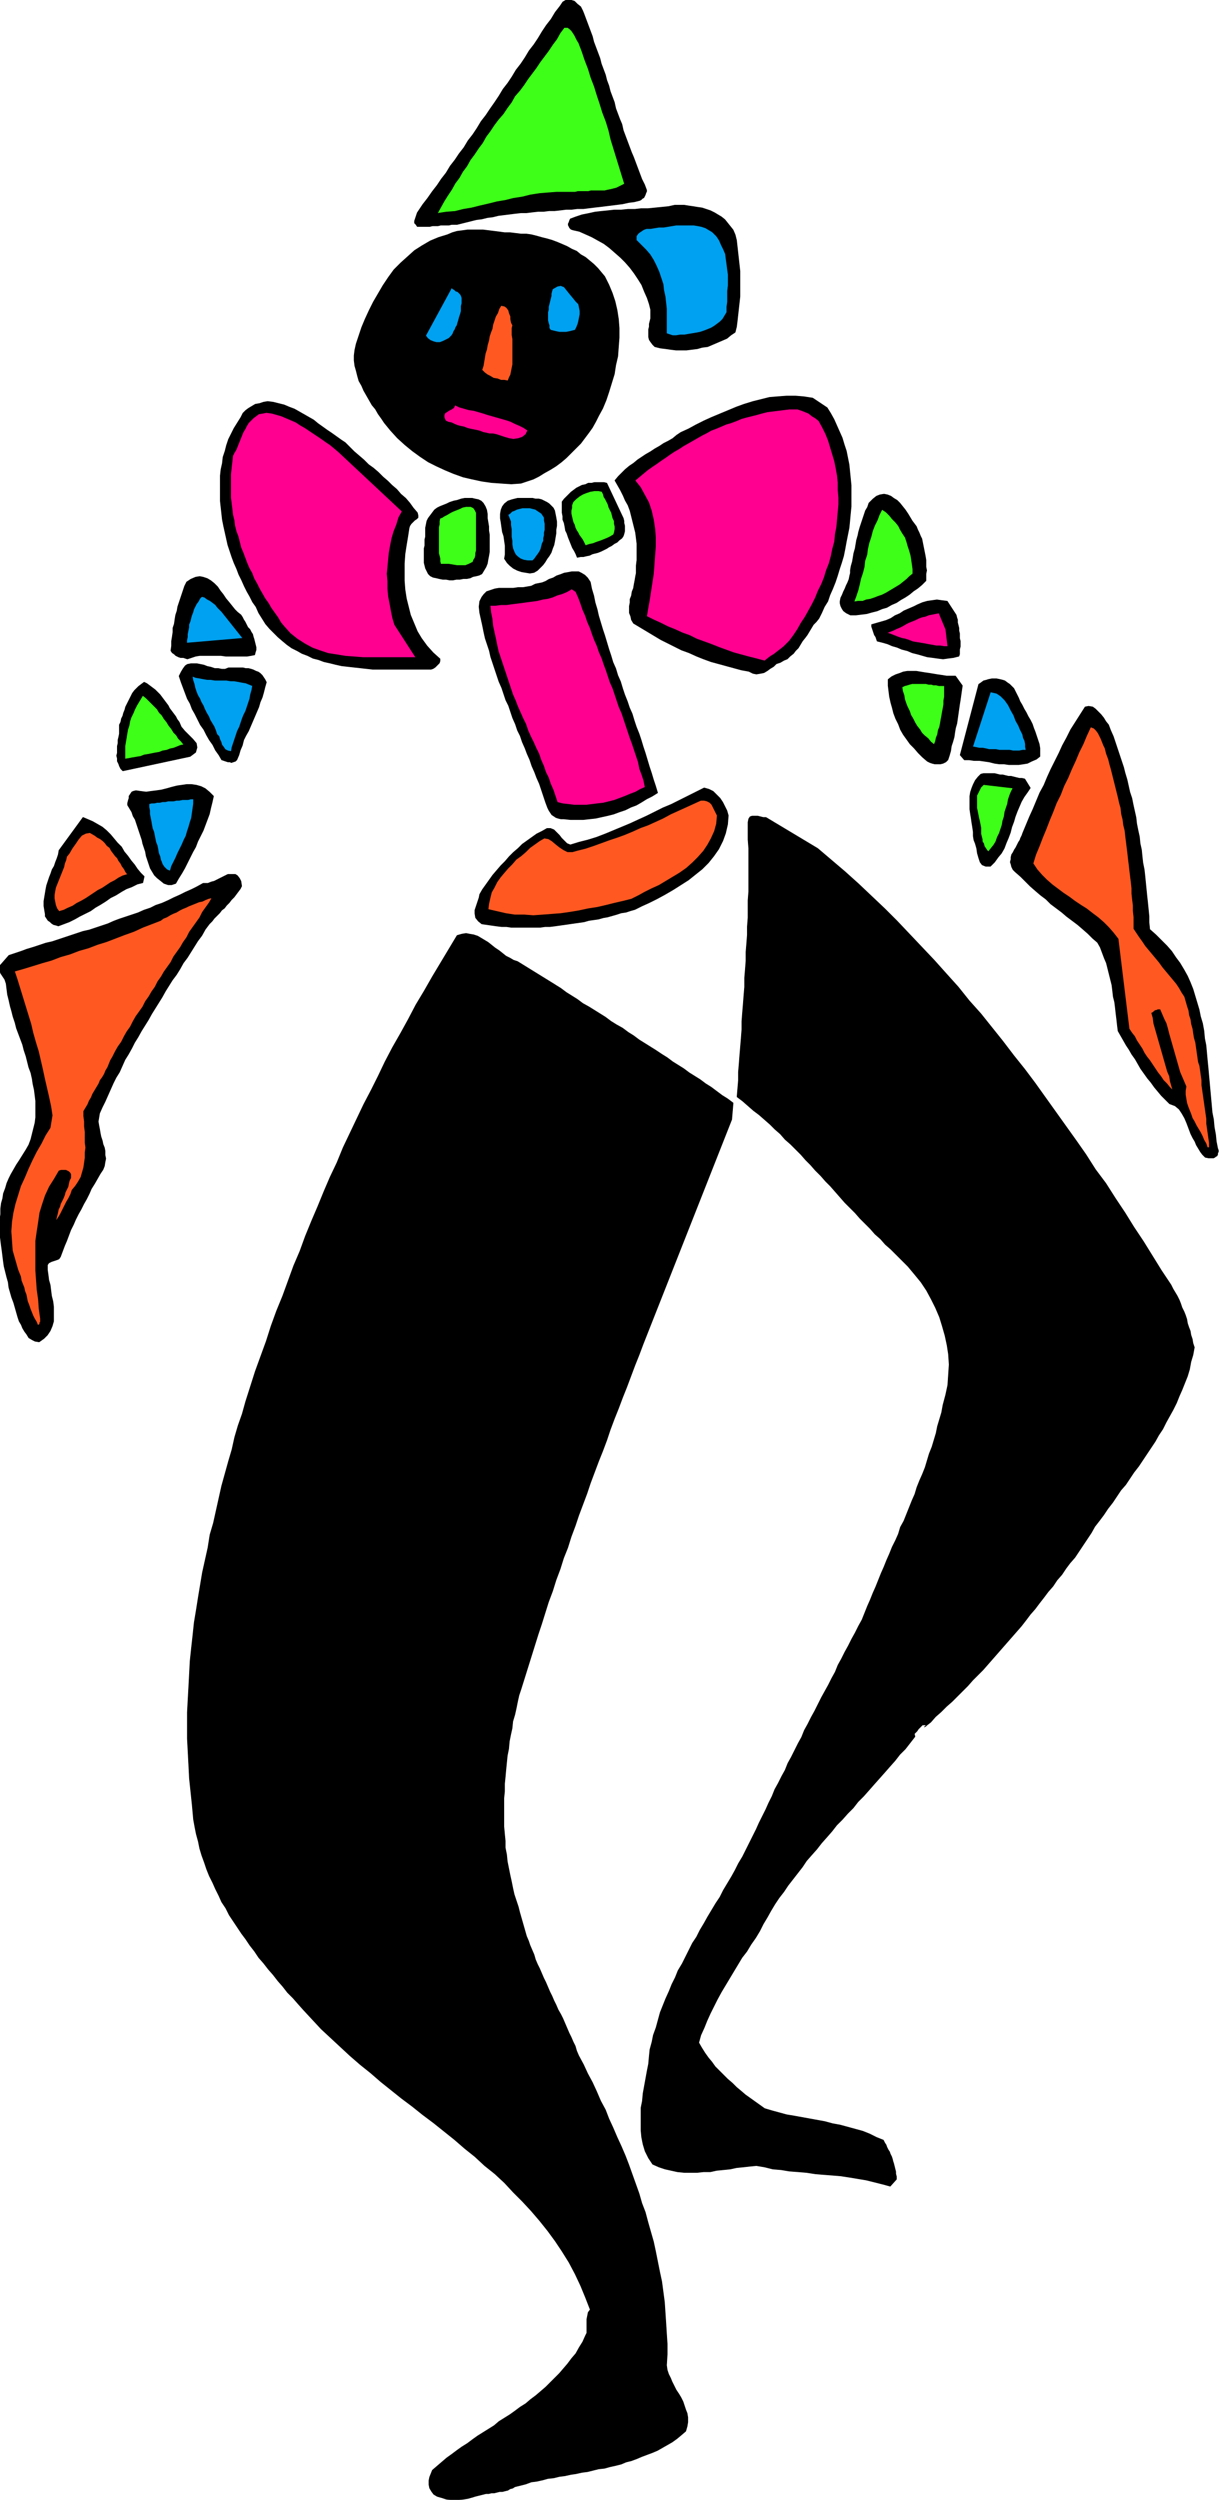 <svg xmlns="http://www.w3.org/2000/svg" fill-rule="evenodd" height="588.515" preserveAspectRatio="none" stroke-linecap="round" viewBox="0 0 1776 3642" width="287.05"><style>.pen0{stroke:#000;stroke-width:1;stroke-linejoin:round}.brush1{fill:#000}.pen1{stroke:none}.brush2{fill:#3dff17}.brush3{fill:#00a1f0}.brush4{fill:#ff5921}.brush5{fill:#ff0091}</style><path class="pen1 brush1" d="m851 21 3 8 3 8 3 8 3 8 2 8 3 8 3 8 3 8 2 8 3 8 3 8 2 8 3 8 2 8 3 8 3 8 2 9 3 8 3 8 3 7 2 9 3 8 3 8 3 8 3 8 3 7 3 8 3 8 3 8 3 8 4 8 3 8v2l-1 2-1 3-1 2-1 2-2 1-2 2-2 1-8 2-8 1-9 2-8 1-8 1-8 1-8 1-9 1-8 1-8 1h-9l-8 1h-8l-8 1-9 1h-8l-8 1h-8l-9 1-8 1h-8l-9 1-8 1-8 1-8 1-8 2-8 1-8 2-8 1-8 2-8 2-8 2-4 1h-8l-4 1h-12l-4 1h-8l-4 1h-18l-2-3-2-2v-3l1-3 1-3 1-3 1-3 2-3 6-9 7-9 7-10 7-9 6-9 7-9 6-10 7-9 6-9 7-9 6-10 7-9 6-9 6-10 7-9 6-9 7-10 6-9 6-10 7-9 6-9 6-10 7-9 6-9 6-10 7-9 6-9 6-10 6-9 7-9 6-10 7-9 4-6 5-3h6l6 2 4 4 5 4 3 6 2 5z"/><path class="pen0" fill="none" d="M851 21h0l3 8 3 8 3 8 3 8 2 8 3 8 3 8 3 8 2 8 3 8 3 8 2 8 3 8 2 8 3 8 3 8 2 9 3 8 3 8 3 7 2 9 3 8 3 8 3 8 3 8 3 7 3 8 3 8 3 8 3 8 4 8 3 8h0v2l-1 2-1 3-1 2-1 2-2 1-2 2-2 1h0l-8 2-8 1-9 2-8 1-8 1-8 1-8 1-9 1-8 1-8 1h-9l-8 1h-8l-8 1-9 1h-8l-8 1h-8l-9 1-8 1h-8l-9 1-8 1-8 1-8 1-8 2-8 1-8 2-8 1-8 2-8 2-8 2h0l-4 1h-8l-4 1h-12l-4 1h-8l-4 1h-18 0l-2-3-2-2v-3l1-3 1-3 1-3 1-3 2-3h0l6-9 7-9 7-10 7-9 6-9 7-9 6-10 7-9 6-9 7-9 6-10 7-9 6-9 6-10 7-9 6-9 7-10 6-9 6-10 7-9 6-9 6-10 7-9 6-9 6-10 7-9 6-9 6-10 6-9 7-9 6-10 7-9h0l4-6 5-3h6l6 2 4 4 5 4 3 6 2 5"/><path class="pen1 brush2" d="m843 62 5 13 4 12 5 13 4 13 5 13 4 13 4 12 4 13 5 13 4 13 3 13 4 13 4 13 4 13 4 13 4 13-4 2-4 2-4 2-4 1-4 1-5 1-4 1h-20l-4 1h-15l-4 1h-27l-13 1-12 1-13 2-12 3-13 2-12 3-12 2-12 3-13 3-12 3-12 2-12 3-13 1-13 2 5-9 5-9 5-8 6-9 5-9 6-8 5-9 6-8 5-9 6-8 6-9 6-8 5-9 6-8 6-9 6-8 7-8 6-9 6-8 5-9 7-8 6-8 6-9 6-8 6-8 6-9 6-8 6-8 6-9 6-8 5-9 6-8h5l3 2 3 3 2 3 2 3 2 4 2 4 2 3z"/><path class="pen0" fill="none" d="M843 62h0l5 13 4 12 5 13 4 13 5 13 4 13 4 12 4 13 5 13 4 13 3 13 4 13 4 13 4 13 4 13 4 13h0l-4 2-4 2-4 2-4 1-4 1-5 1-4 1h-20l-4 1h-15l-4 1h0-27l-13 1-12 1-13 2-12 3-13 2-12 3-12 2-12 3-13 3-12 3-12 2-12 3-13 1-13 2h0l5-9 5-9 5-8 6-9 5-9 6-8 5-9 6-8 5-9 6-8 6-9 6-8 5-9 6-8 6-9 6-8 7-8 6-9 6-8 5-9 7-8 6-8 6-9 6-8 6-8 6-9 6-8 6-8 6-9 6-8 5-9 6-8h5l3 2 3 3 2 3 2 3 2 4 2 4 2 3"/><path class="pen1 brush1" d="m1071 342 2 8 1 9 1 9 1 9 1 9 1 9v37l-1 9-1 9-1 9-1 9-1 8-2 8-6 4-6 5-7 3-7 3-7 3-7 3-8 1-7 2-8 1-8 1h-15l-8-1-7-1-8-1-8-2-3-3-3-4-2-3-1-4v-11l1-4v-4l1-4 1-4v-13l-1-4-1-4-3-9-4-9-4-10-5-8-6-9-6-8-7-8-7-7-8-7-8-7-8-6-9-5-9-5-9-4-9-4-9-2-3-1-2-2-1-2-1-2v-2l1-2 1-3 1-2 8-3 9-3 10-2 9-2 9-1 10-1 9-1h10l10-1h10l9-1h10l10-1 10-1 10-1 9-2h14l6 1 7 1 6 1 7 1 6 2 6 2 6 3 5 3 5 3 5 4 4 5 4 5 4 5 3 7z"/><path class="pen0" fill="none" d="M1071 342h0l2 8 1 9 1 9 1 9 1 9 1 9v37l-1 9-1 9-1 9-1 9-1 8-2 8h0l-6 4-6 5-7 3-7 3-7 3-7 3-8 1-7 2-8 1-8 1h-15l-8-1-7-1-8-1-8-2h0l-3-3-3-4-2-3-1-4v-11l1-4v-4l1-4 1-4v-13l-1-4-1-4h0l-3-9-4-9-4-10-5-8-6-9-6-8-7-8-7-7-8-7-8-7-8-6-9-5-9-5-9-4-9-4-9-2h0l-3-1-2-2-1-2-1-2v-2l1-2 1-3 1-2h0l8-3 9-3 10-2 9-2 9-1 10-1 9-1h10l10-1h10l9-1h10l10-1 10-1 10-1 9-2h14l6 1 7 1 6 1 7 1 6 2 6 2 6 3 5 3 5 3 5 4 4 5 4 5 4 5 3 7"/><path class="pen1 brush3" d="m1038 338 6 6 4 6 3 7 3 6 3 7 1 8 1 7 1 8 1 7v16l-1 8v16l-1 7v8l-3 5-3 5-4 4-4 3-4 3-5 3-5 2-5 2-6 2-5 1-6 1-6 1-6 1h-6l-6 1h-5l-9-3v-36l-1-9-1-9-2-9-1-9-3-9-3-9-4-9-4-8-5-8-6-7-7-7-7-7v-6l2-3 2-2 3-2 3-2 2-1 3-1h6l6-1 6-1h7l6-1 6-1 6-1h26l6 1 5 1 6 2 5 3 5 3z"/><path class="pen0" fill="none" d="M1038 338h0l6 6 4 6 3 7 3 6 3 7 1 8 1 7 1 8 1 7v16l-1 8v16l-1 7v8h0l-3 5-3 5-4 4-4 3-4 3-5 3-5 2-5 2-6 2-5 1-6 1-6 1-6 1h-6l-6 1h-5l-9-3h0v-36l-1-9-1-9-2-9-1-9-3-9-3-9-4-9-4-8-5-8-6-7-7-7-7-7h0v-6l2-3 2-2 3-2 3-2 2-1 3-1h6l6-1 6-1h7l6-1 6-1 6-1h26l6 1 5 1 6 2 5 3 5 3"/><path class="pen1 brush1" d="m881 403 6 12 5 12 4 12 3 13 2 13 1 13v14l-1 13-1 14-3 13-2 13-4 13-4 13-4 12-5 12-6 11-4 8-5 9-5 7-6 8-6 8-7 7-7 7-7 7-7 6-8 6-8 5-9 5-8 5-8 4-9 3-9 3-14 1-15-1-14-1-14-2-14-3-13-3-14-5-12-5-13-6-12-6-12-8-11-8-11-9-11-10-10-11-9-11-4-6-5-7-4-7-5-6-4-7-4-7-4-7-3-7-4-7-2-7-2-8-2-7-1-8v-7l1-8 2-9 4-12 4-12 5-12 6-13 6-12 7-12 7-12 8-12 8-11 10-10 10-9 10-9 11-7 12-7 12-5 13-4 7-3 7-2 8-1 7-1h23l8 1 8 1 8 1 7 1h8l8 1 8 1h8l7 1 8 2 7 2 8 2 7 2 8 3 7 3 7 3 7 4 7 3 6 5 7 4 6 5 6 5 6 6 5 6 5 6z"/><path class="pen0" fill="none" d="M881 403h0l6 12 5 12 4 12 3 13 2 13 1 13v14l-1 13-1 14-3 13-2 13-4 13-4 13-4 12-5 12-6 11h0l-4 8-5 9-5 7-6 8-6 8-7 7-7 7-7 7-7 6-8 6-8 5-9 5-8 5-8 4-9 3-9 3h0l-14 1-15-1-14-1-14-2-14-3-13-3-14-5-12-5-13-6-12-6-12-8-11-8-11-9-11-10-10-11-9-11h0l-4-6-5-7-4-7-5-6-4-7-4-7-4-7-3-7-4-7-2-7-2-8-2-7-1-8v-7l1-8 2-9h0l4-12 4-12 5-12 6-13 6-12 7-12 7-12 8-12 8-11 10-10 10-9 10-9 11-7 12-7 12-5 13-4h0l7-3 7-2 8-1 7-1h23l8 1 8 1 8 1 7 1h8l8 1 8 1h8l7 1h0l8 2 7 2 8 2 7 2 8 3 7 3 7 3 7 4 7 3 6 5 7 4 6 5 6 5 6 6 5 6 5 6"/><path class="pen1 brush3" d="m843 443 1 5 1 5v5l-1 5-1 5-1 4-2 5-2 4-4 1-4 1-5 1h-10l-5-1-4-1-4-1-2-3v-4l-1-3-1-4v-12l1-4v-4l1-4 1-4 1-4 1-4v-3l1-4 1-3 7-4 5-1 5 2 4 5 4 5 5 6 4 5 4 4z"/><path class="pen0" fill="none" d="M843 443h0l1 5 1 5v5l-1 5-1 5-1 4-2 5-2 4h0l-4 1-4 1-5 1h-10l-5-1-4-1-4-1h0l-2-3v-4l-1-3-1-4v-12l1-4v-4l1-4 1-4 1-4 1-4v-3l1-4 1-3h0l7-4 5-1 5 2 4 5 4 5 5 6 4 5 4 4"/><path class="pen1 brush3" d="M673 434v8l-1 4v7l-1 4-1 3-1 3-1 4-1 3-1 4-2 3-1 3-2 3-1 3-2 3-4 4-4 2-4 2-5 2h-5l-4-1-5-2-4-3-3-4 38-70 2 2 2 1 2 2 3 1 2 2 2 2 1 2 1 3z"/><path class="pen0" fill="none" d="M673 434h0v8l-1 4v7l-1 4-1 3-1 3-1 4-1 3-1 4-2 3-1 3-2 3-1 3-2 3h0l-4 4-4 2-4 2-5 2h-5l-4-1-5-2-4-3-3-4 38-70h0l2 2 2 1 2 2 3 1 2 2 2 2 1 2 1 3"/><path class="pen1 brush4" d="m747 474-1 4v10l1 6v37l-1 5-1 5-1 5-2 4-2 5-5-1h-5l-5-2-6-1-5-3-4-2-4-3-4-4 2-6 1-6 1-6 1-6 2-6 1-6 2-7 1-6 2-6 2-5 1-6 2-6 2-6 3-5 2-6 3-5 5 1 3 2 3 4 1 4 2 5v4l1 5 2 4z"/><path class="pen0" fill="none" d="M747 474h0l-1 4v10l1 6v37l-1 5-1 5-1 5-2 4-2 5h0l-5-1h-5l-5-2-6-1-5-3-4-2-4-3-4-4h0l2-6 1-6 1-6 1-6 2-6 1-6 2-7 1-6 2-6 2-5 1-6 2-6 2-6 3-5 2-6 3-5h0l5 1 3 2 3 4 1 4 2 5v4l1 5 2 4"/><path class="pen1 brush1" d="m1205 594 5 8 5 9 4 9 4 9 4 9 3 10 3 9 2 10 2 10 1 10 1 10 1 10v31l-1 10-1 11-1 10-2 10-2 10-2 11-2 10-3 10-3 9-3 10-3 9-4 10-4 9-3 9-5 8-4 9-4 8-4 5-4 4-3 5-3 5-3 5-3 4-4 5-3 5-3 5-4 4-3 4-5 4-4 4-5 2-5 3-6 2-4 4-5 3-4 3-5 3-5 1-6 1-5-1-6-3-11-2-11-3-11-3-11-3-11-3-11-4-10-4-11-5-11-4-10-5-10-5-10-5-10-6-10-6-10-6-10-6-3-5-1-5-2-5v-10l1-5v-5l2-5 1-6 2-5 1-6 1-5 1-6 1-5v-11l1-8v-24l-1-8-1-8-2-8-2-8-2-8-2-8-3-8-4-7-3-7-4-8-4-7-4-7 5-6 5-5 5-5 6-5 6-4 6-5 6-4 6-4 7-4 6-4 7-4 6-4 6-3 7-4 6-5 6-4 11-5 11-6 12-6 11-5 12-5 12-5 12-5 11-4 13-4 12-3 12-3 12-1 13-1h13l12 1 13 2 21 14z"/><path class="pen0" fill="none" d="M1205 594h0l5 8 5 9 4 9 4 9 4 9 3 10 3 9 2 10 2 10 1 10 1 10 1 10v31l-1 10-1 11-1 10-2 10-2 10-2 11-2 10-3 10-3 9-3 10-3 9-4 10-4 9-3 9-5 8-4 9-4 8h0l-4 5-4 4-3 5-3 5-3 5-3 4-4 5-3 5-3 5-4 4-3 4-5 4-4 4-5 2-5 3-6 2h0l-4 4-5 3-4 3-5 3-5 1-6 1-5-1-6-3h0l-11-2-11-3-11-3-11-3-11-3-11-4-10-4-11-5-11-4-10-5-10-5-10-5-10-6-10-6-10-6-10-6h0l-3-5-1-5-2-5v-10l1-5v-5l2-5 1-6 2-5 1-6 1-5 1-6 1-5v-11h0l1-8v-24l-1-8-1-8-2-8-2-8-2-8-2-8-3-8-4-7-3-7-4-8-4-7-4-7h0l5-6 5-5 5-5 6-5 6-4 6-5 6-4 6-4 7-4 6-4 7-4 6-4 6-3 7-4 6-5 6-4h0l11-5 11-6 12-6 11-5 12-5 12-5 12-5 11-4 13-4 12-3 12-3 12-1 13-1h13l12 1 13 2 21 14"/><path class="pen1 brush1" d="m503 645 7 7 6 6 7 6 7 6 7 7 7 5 7 6 7 7 7 6 6 6 7 6 6 7 7 6 6 7 5 7 6 7 1 4v3l-2 2-3 2-2 2-3 3-2 3-1 3-2 13-2 12-2 13-1 14v25l1 13 2 13 3 12 3 12 5 12 5 12 6 10 8 11 9 10 10 9v3l-1 3-2 2-2 2-2 2-3 2-3 1h-85l-9-1-9-1-9-1-9-1-9-1-9-2-8-2-9-2-8-3-8-2-8-4-8-3-7-4-8-4-7-5-6-5-7-6-6-6-6-6-6-7-5-8-5-8-4-9-5-7-4-8-4-7-4-8-4-9-4-8-3-8-4-9-3-8-3-9-3-9-2-9-2-9-2-9-2-10-1-9-1-9-1-9v-37l1-9 2-9 1-9 3-9 2-8 3-9 4-8 4-8 5-8 5-8 3-6 4-4 4-3 5-3 5-3 6-1 6-2 6-1 8 1 8 2 8 2 7 3 8 3 7 4 7 4 7 4 7 4 6 5 7 5 7 5 6 4 7 5 7 5 6 4z"/><path class="pen0" fill="none" d="M503 645h0l7 7 6 6 7 6 7 6 7 7 7 5 7 6 7 7 7 6 6 6 7 6 6 7 7 6 6 7 5 7 6 7h0l1 4v3l-2 2-3 2-2 2-3 3-2 3-1 3h0l-2 13-2 12-2 13-1 14v25l1 13 2 13 3 12 3 12 5 12 5 12 6 10 8 11 9 10 10 9h0v3l-1 3-2 2-2 2-2 2-3 2-3 1h-3 0-82l-9-1-9-1-9-1-9-1-9-1-9-2-8-2-9-2-8-3-8-2-8-4-8-3-7-4-8-4-7-5-6-5-7-6-6-6-6-6-6-7-5-8-5-8-4-9h0l-5-7-4-8-4-7-4-8-4-9-4-8-3-8-4-9-3-8-3-9-3-9-2-9-2-9-2-9-2-10-1-9-1-9-1-9v-37l1-9 2-9 1-9 3-9 2-8 3-9 4-8 4-8 5-8 5-8h0l3-6 4-4 4-3 5-3 5-3 6-1 6-2 6-1h0l8 1 8 2 8 2 7 3 8 3 7 4 7 4 7 4 7 4 6 5 7 5 7 5 6 4 7 5 7 5 6 4"/><path class="pen1 brush5" d="m769 627-3 6-5 4-6 2-7 1-6-1-7-2-6-2-6-2-5-1h-5l-4-1-5-1-5-2-4-1-5-1-5-1-4-1-5-2-5-1-4-1-5-2-4-2-5-1-4-2-2-5v-3l1-3 3-2 3-2 4-2 3-2 2-4 6 3 7 2 7 2 7 1 7 2 7 2 6 2 7 2 7 2 7 2 7 2 6 2 6 3 7 3 6 3 6 4z"/><path class="pen0" fill="none" d="M769 627h0l-3 6-5 4-6 2-7 1-6-1-7-2-6-2-6-2h0l-5-1h-5l-4-1-5-1-5-2-4-1-5-1-5-1-4-1-5-2-5-1-4-1-5-2-4-2-5-1-4-2h0l-2-5v-3l1-3 3-2 3-2 4-2 3-2 2-4h0l6 3 7 2 7 2 7 1 7 2 7 2 6 2 7 2 7 2 7 2 7 2 6 2 6 3 7 3 6 3 6 4"/><path class="pen1 brush5" d="m1193 613 5 9 5 10 4 10 3 10 3 10 3 10 2 10 2 11 1 10v11l1 11v10l-1 11-1 11-1 11-2 10-1 11-3 11-2 10-3 11-4 10-3 10-4 10-5 10-4 10-5 10-5 9-5 9-6 9-5 9-6 9-6 8-4 4-4 4-5 4-4 3-5 4-5 3-4 3-5 4-11-3-12-3-11-3-11-3-11-4-11-4-10-4-11-4-11-4-10-5-11-4-11-5-10-4-10-5-11-5-10-5 2-12 2-11 2-13 2-13 2-13 1-13 1-14 1-13v-13l-1-13-2-13-3-13-4-12-6-11-6-11-8-10 6-5 6-5 6-5 7-5 6-4 7-5 6-4 7-5 6-4 7-4 6-4 7-4 7-4 7-4 7-4 6-3 7-4 8-3 7-3 7-3 7-2 8-3 7-3 7-2 8-2 8-2 7-2 8-2 8-1 8-1 8-1 8-1h12l6 2 5 2 5 2 5 4 5 3 5 4z"/><path class="pen0" fill="none" d="M1193 613h0l5 9 5 10 4 10 3 10 3 10 3 10 2 10 2 11 1 10v11l1 11v10l-1 11-1 11-1 11-2 10-1 11-3 11-2 10-3 11-4 10-3 10-4 10-5 10-4 10-5 10-5 9-5 9-6 9-5 9-6 9-6 8h0l-4 4-4 4-5 4-4 3-5 4-5 3-4 3-5 4h0l-11-3-12-3-11-3-11-3-11-4-11-4-10-4-11-4-11-4-10-5-11-4-11-5-10-4-10-5-11-5-10-5h0l2-12 2-11 2-13 2-13 2-13 1-13 1-14 1-13v-13l-1-13-2-13-3-13-4-12-6-11-6-11-8-10h0l6-5 6-5 6-5 7-5 6-4 7-5 6-4 7-5 6-4 7-4 6-4 7-4 7-4 7-4 7-4 6-3 7-4 8-3 7-3 7-3 7-2 8-3 7-3 7-2 8-2 8-2 7-2 8-2 8-1 8-1 8-1 8-1h12l6 2 5 2 5 2 5 4 5 3 5 4"/><path class="pen1 brush5" d="m493 658 93 87-5 9-3 10-4 10-3 10-2 10-2 11-1 10-1 11-1 10 1 11v11l1 11 2 10 2 11 2 10 3 10 31 48h-77l-13-1-13-1-12-2-13-2-12-4-11-4-11-6-11-7-10-8-9-10-5-6-4-7-5-7-5-7-4-7-5-7-4-7-4-7-4-8-4-7-3-8-4-7-3-7-3-8-3-8-3-7-2-8-2-8-3-8-2-8-1-8-2-8-1-9-1-8-1-8v-34l1-9 1-9 1-9 2-4 3-5 2-5 2-5 2-5 2-5 2-5 3-5 2-4 3-5 4-4 3-3 4-3 4-3 6-1 5-1 8 1 7 2 7 2 7 3 7 3 7 3 6 4 7 4 6 4 6 4 6 4 6 4 7 5 6 4 6 5 6 5z"/><path class="pen0" fill="none" d="m493 658 93 87h0l-5 9-3 10-4 10-3 10-2 10-2 11-1 10-1 11-1 10 1 11v11l1 11 2 10 2 11 2 10 3 10 31 48h0-77l-13-1-13-1-12-2-13-2-12-4-11-4-11-6-11-7-10-8-9-10h0l-5-6-4-7-5-7-5-7-4-7-5-7-4-7-4-7-4-8-4-7-3-8-4-7-3-7-3-8-3-8-3-7-2-8-2-8-3-8-2-8-1-8-2-8-1-9-1-8-1-8v-34l1-9 1-9 1-9h0l2-4 3-5 2-5 2-5 2-5 2-5 2-5 3-5 2-4 3-5 4-4 3-3 4-3 4-3 6-1 5-1h0l8 1 7 2 7 2 7 3 7 3 7 3 6 4 7 4 6 4 6 4 6 4 6 4 7 5 6 4 6 5 6 5"/><path class="pen1 brush1" d="m908 755 1 4v3l1 4v8l-1 4-1 3-2 3-4 3-3 3-4 2-4 3-4 2-3 2-4 2-4 2-5 2-4 1-4 1-4 2-5 1-4 1h-4l-5 1-2-5-2-4-3-5-2-5-2-5-2-5-2-6-2-4-1-6-1-5-2-5v-5l-1-5v-16l3-4 3-3 4-4 3-3 4-3 4-3 4-2 4-2 5-1 4-2h5l4-1h14l4 1 24 51z"/><path class="pen0" fill="none" d="M908 755h0l1 4v3l1 4v8l-1 4-1 3-2 3h0l-4 3-3 3-4 2-4 3-4 2-3 2-4 2-4 2-5 2-4 1-4 1-4 2-5 1-4 1h-4l-5 1h0l-2-5-2-4-3-5-2-5-2-5-2-5-2-6-2-4-1-6-1-5-2-5v-5l-1-5v-16h0l3-4 3-3 4-4 3-3 4-3 4-3 4-2 4-2 5-1 4-2h5l4-1h14l4 1 24 51"/><path class="pen1 brush2" d="m877 716 2 4 1 4 2 3 2 4 2 4 1 4 2 4 2 4 1 4 1 4 2 4v4l1 4v4l-1 5-1 3-5 3-4 2-5 2-5 2-6 2-5 2-5 1-6 2-2-4-2-4-2-3-3-4-2-4-2-3-2-4-1-4-2-4-1-4-1-4-1-5v-4l1-4v-4l2-5 4-4 5-4 5-3 5-2 6-2 6-1h6l5 1z"/><path class="pen0" fill="none" d="M877 716h0l2 4 1 4 2 3 2 4 2 4 1 4 2 4 2 4 1 4 1 4 2 4v4l1 4v4l-1 5-1 3h0l-5 3-4 2-5 2-5 2-6 2-5 2-5 1-6 2h0l-2-4-2-4-2-3-3-4-2-4-2-3-2-4-1-4-2-4-1-4-1-4-1-5v-4l1-4v-4l2-5h0l4-4 5-4 5-3 5-2 6-2 6-1h6l5 1"/><path class="pen1 brush1" d="m1335 767 2 5 2 4 2 5 2 4 1 5 1 5 1 5 1 5 1 5 1 6v10l1 5-1 5v10l-6 6-6 5-6 4-6 5-6 4-7 4-6 4-7 3-7 4-7 2-7 3-8 2-7 2-8 1-8 1h-8l-6-3-4-3-2-3-2-4-1-4v-3l1-5 2-4 2-5 2-4 2-5 2-4 2-5 1-5 1-4v-4l1-6 2-7 1-6 1-6 2-7 1-6 1-6 2-7 1-5 2-7 2-6 2-6 2-6 2-6 3-5 2-6 6-6 5-4 5-2 6-1 5 1 5 2 4 3 5 3 4 4 4 5 4 5 4 6 3 5 3 5 3 4 3 4z"/><path class="pen0" fill="none" d="M1335 767h0l2 5 2 4 2 5 2 4 1 5 1 5 1 5 1 5 1 5 1 6v10l1 5-1 5v10h0l-6 6-6 5-6 4-6 5-6 4-7 4-6 4-7 3-7 4-7 2-7 3-8 2-7 2-8 1-8 1h-8 0l-6-3-4-3-2-3-2-4-1-4v-3l1-5 2-4 2-5 2-4 2-5 2-4 2-5 1-5 1-4v-4h0l1-6 2-7 1-6 1-6 2-7 1-6 1-6 2-7 1-5 2-7 2-6 2-6 2-6 2-6 3-5 2-6h0l6-6 5-4 5-2 6-1 5 1 5 2 4 3 5 3 4 4 4 5 4 5 4 6 3 5 3 5 3 4 3 4"/><path class="pen1 brush1" d="m810 754 1 6v6l-1 6v5l-1 6-1 6-1 5-2 5-2 6-3 5-3 4-3 5-3 4-4 4-4 4-5 3-6 1-6-1-6-1-6-2-6-3-5-4-4-4-4-6 1-6v-13l-1-7-1-7-2-6-1-7-1-7-1-6v-6l1-6 2-5 3-4 5-4 6-2 8-2h22l4 1h5l4 1 4 2 4 2 3 2 3 3 3 3 2 4 1 5 1 5z"/><path class="pen0" fill="none" d="M810 754h0l1 6v6l-1 6v5l-1 6-1 6-1 5-2 5-2 6-3 5-3 4-3 5-3 4-4 4-4 4-5 3h0l-6 1-6-1-6-1-6-2-6-3-5-4-4-4-4-6h0l1-6v-13l-1-7-1-7-2-6-1-7-1-7-1-6v-6l1-6 2-5 3-4 5-4 6-2 8-2h22l4 1h5l4 1 4 2 4 2 3 2 3 3 3 3 2 4 1 5 1 5"/><path class="pen1 brush1" d="m709 743 1 6v6l1 6 1 6v6l1 6v25l-1 6-1 5-1 6-2 5-3 5-3 5-4 2-4 1-5 1-4 2-5 1h-5l-5 1h-5l-5 1h-5l-5-1h-5l-5-1-4-1-5-1-4-2-3-3-2-4-2-4-1-4-1-4v-21l1-4v-9l1-4v-13l1-5 1-5 2-4 3-4 3-4 3-4 4-3 4-2 5-2 5-2 4-2 6-2 5-1 6-2 5-1h11l4 1 5 1 4 2 3 3 3 5 2 5z"/><path class="pen0" fill="none" d="M709 743h0l1 6v6l1 6 1 6v6l1 6v25l-1 6-1 5-1 6-2 5-3 5-3 5h0l-4 2-4 1-5 1-4 2-5 1h-5l-5 1h-5l-5 1h-5l-5-1h-5l-5-1-4-1-5-1-4-2h0l-3-3-2-4-2-4-1-4-1-4v-21l1-4v-9l1-4v-8h0v-5l1-5 1-5 2-4 3-4 3-4 3-4 4-3h0l4-2 5-2 5-2 4-2 6-2 5-1 6-2 5-1h11l4 1 5 1 4 2 3 3 3 5 2 5"/><path class="pen1 brush2" d="M694 761v41l-1 4v3l-1 4-2 3-1 3-6 3-5 2h-12l-6-1-6-1h-12l-1-4v-4l-1-4-1-4v-38l1-4v-5l1-4 3-1 3-2 4-2 5-3 4-2 5-2 5-2 4-2 5-1h7l4 2 2 3 2 4v14z"/><path class="pen0" fill="none" d="M694 761h0v41l-1 4v3l-1 4-2 3-1 3h0l-6 3-5 2h-12l-6-1-6-1h-12 0l-1-4v-4l-1-4-1-4v-38l1-4v-5l1-4h0l3-1 3-2 4-2 5-3 4-2 5-2 5-2 4-2 5-1h7l4 2 2 3 2 4v14"/><path class="pen1 brush3" d="M793 754v4l1 5v9l-1 4v4l-1 4v4l-2 4-1 4-1 4-2 4-2 3-3 4-2 3-3 3h-7l-6-1-5-2-4-3-3-3-2-4-2-5-1-6v-5l-1-6v-11l-1-6v-5l-2-5-2-5 3-2 3-3 3-1 4-2 4-1 4-1h11l4 1 4 1 3 2 3 2 3 2 2 3 2 3z"/><path class="pen0" fill="none" d="M793 754h0v4l1 5v9l-1 4v4l-1 4v4l-2 4-1 4-1 4-2 4-2 3-3 4-2 3-3 3h0-7l-6-1-5-2-4-3-3-3-2-4-2-5-1-6v-5l-1-6v-11l-1-6v-5l-2-5-2-5h0l3-2 3-3 3-1 4-2 4-1 4-1h11l4 1 4 1 3 2 3 2 3 2 2 3 2 3"/><path class="pen1 brush2" d="m1330 836-5 4-4 4-5 4-5 4-5 3-5 3-5 3-5 3-6 3-6 2-5 2-6 2-6 1-5 2h-7l-6 1 3-8 3-9 2-8 2-9 3-9 2-8 1-9 3-9 1-8 2-9 3-9 2-8 3-8 4-8 3-8 4-8 6 4 5 5 4 5 5 5 4 5 3 6 3 5 4 6 2 6 2 7 2 6 2 7 1 6 1 7 1 7v7z"/><path class="pen0" fill="none" d="M1330 836h0l-5 4-4 4-5 4-5 4-5 3-5 3-5 3-5 3-6 3-6 2-5 2-6 2-6 1-5 2h-7l-6 1h0l3-8 3-9 2-8 2-9 3-9 2-8 1-9 3-9 1-8 2-9 3-9 2-8 3-8 4-8 3-8 4-8h0l6 4 5 5 4 5 5 5 4 5 3 6 3 5 4 6 2 6 2 7 2 6 2 7 1 6 1 7 1 7v7"/><path class="pen1 brush1" d="m860 848 2 10 3 10 2 10 3 10 2 9 3 10 3 10 3 9 3 10 3 10 3 9 3 10 4 9 3 10 4 9 3 10 3 9 4 10 3 9 4 9 3 10 3 9 4 10 3 9 3 10 3 9 3 10 3 10 3 9 3 10 3 9 3 10-8 5-8 4-8 5-7 4-8 3-8 4-9 3-8 3-8 2-9 2-9 2-9 1-9 1h-19l-10-1h-4l-4-1-3-1-3-2-3-2-2-3-2-3-2-4-3-8-3-9-3-9-3-9-4-9-3-8-4-9-3-9-4-9-3-8-4-9-3-9-4-8-3-9-4-9-3-9-3-9-4-8-3-9-3-9-4-9-3-9-3-9-3-9-3-9-2-9-3-9-3-9-2-9-2-10-2-9-2-9-1-9 1-8 3-6 3-4 4-4 6-2 6-2 6-1h21l7-1h7l6-1 6-1 6-3 5-1 5-1 5-2 5-3 6-2 5-3 6-2 5-2 6-1 5-1h10l4 2 5 3 4 4 4 6z"/><path class="pen0" fill="none" d="M860 848h0l2 10 3 10 2 10 3 10 2 9 3 10 3 10 3 9 3 10 3 10 3 9 3 10 4 9 3 10 4 9 3 10 3 9 4 10 3 9 4 9 3 10 3 9 4 10 3 9 3 10 3 9 3 10 3 10 3 9 3 10 3 9 3 10h0l-8 5-8 4-8 5-7 4-8 3-8 4-9 3-8 3-8 2-9 2-9 2-9 1-9 1h-19l-10-1h0-4l-4-1-3-1-3-2-3-2-2-3-2-3-2-4h0l-3-8-3-9-3-9-3-9-4-9-3-8-4-9-3-9-4-9-3-8-4-9-3-9-4-8-3-9-4-9-3-9-3-9-4-8-3-9-3-9-4-9-3-9-3-9-3-9-3-9-2-9-3-9-3-9-2-9-2-10-2-9-2-9h0l-1-9 1-8 3-6 3-4 4-4 6-2 6-2 6-1h21l7-1h7l6-1 6-1 6-3h0l5-1 5-1 5-2 5-3 6-2 5-3 6-2 5-2 6-1 5-1h10l4 2 5 3 4 4 4 6"/><path class="pen1 brush1" d="m351 896 2 3 2 4 2 3 2 4 2 4 3 3 2 4 2 3 1 4 1 3 1 4 1 4 1 4v4l-1 3-1 4-5 1-6 1h-31l-7-1h-31l-6 1-6 2-6 2-3-1-3-1h-4l-3-1-4-2-2-2-3-2-2-3 1-7v-7l1-6 1-7v-6l2-6 1-7 1-6 2-6 1-6 2-6 2-6 2-6 2-6 2-6 3-6 6-4 7-3 6-1 5 1 6 2 5 3 5 4 5 5 4 6 4 5 4 6 5 6 4 5 4 5 4 4 5 4z"/><path class="pen0" fill="none" d="M351 896h0l2 3 2 4 2 3 2 4 2 4 3 3 2 4 2 3 1 4 1 3 1 4 1 4 1 4v4l-1 3-1 4h0l-5 1-6 1h-31l-7-1h-31l-6 1-6 2-6 2h0l-3-1-3-1h-4l-3-1-4-2-2-2-3-2-2-3h0l1-7v-7l1-6 1-7v-6l2-6 1-7 1-6 2-6 1-6 2-6 2-6 2-6 2-6 2-6 3-6h0l6-4 7-3 6-1 5 1 6 2 5 3 5 4 5 5 4 6 4 5 4 6 5 6 4 5 4 5 4 4 5 4"/><path class="pen1 brush5" d="m839 862 4 9 3 8 3 9 4 9 3 9 4 9 3 9 3 8 4 9 3 9 4 9 3 9 3 8 3 9 3 9 4 9 3 9 3 9 3 9 4 9 3 9 3 9 3 9 3 9 3 8 3 9 3 9 3 9 2 10 3 8 3 9 2 10-7 3-7 4-8 3-7 3-8 3-8 3-8 2-8 2-9 1-8 1-8 1h-17l-8-1-9-1-8-2-3-9-3-9-4-9-3-9-4-8-3-9-4-9-3-9-4-8-4-9-4-8-4-9-3-9-4-8-4-9-4-9-3-8-4-9-3-9-3-9-3-9-3-9-3-9-3-9-3-9-2-9-2-10-2-9-2-9-1-10-2-10-1-10h8l8-1h8l7-1 8-1 8-1 7-1 8-1 7-1 8-2 7-1 7-2 7-3 7-2 7-3 7-4 6 4z"/><path class="pen0" fill="none" d="M839 862h0l4 9 3 8 3 9 4 9 3 9 4 9 3 9 3 8 4 9 3 9 4 9 3 9 3 8 3 9 3 9 4 9 3 9 3 9 3 9 4 9 3 9 3 9 3 9 3 9 3 8 3 9 3 9 3 9 2 10 3 8 3 9 2 10h0l-7 3-7 4-8 3-7 3-8 3-8 3-8 2-8 2-9 1-8 1-8 1h-17l-8-1-9-1-8-2h0l-3-9-3-9-4-9-3-9-4-8-3-9-4-9-3-9-4-8-4-9-4-8-4-9-3-9-4-8-4-9-4-9-3-8-4-9-3-9-3-9-3-9-3-9-3-9-3-9-3-9-2-9-2-10-2-9-2-9-1-10-2-10-1-10h8l8-1h8l7-1 8-1 8-1 7-1 8-1 7-1 8-2 7-1 7-2 7-3 7-2 7-3 7-4 6 4"/><path class="pen1 brush3" d="m323 891 31 39-82 7v-4l1-5v-4l1-5 1-5v-4l2-5 1-4 1-4 2-5 1-4 2-4 2-4 3-4 2-4 3-3 4 1 4 3 4 2 4 3 4 3 3 4 3 3 3 3z"/><path class="pen0" fill="none" d="m323 891 31 39-82 7h0v-4l1-5v-4l1-5 1-5v-4l2-5 1-4 1-4 2-5 1-4 2-4 2-4 3-4 2-4 3-3h0l4 1 4 3 4 2 4 3 4 3 3 4 3 3 3 3"/><path class="pen1 brush1" d="m1393 896 1 4 1 3v4l1 4 1 4v4l1 4v7l1 4v8l-1 4v7l-1 3-8 2-8 1-7 1-8-1-7-1-8-1-7-2-7-2-8-2-7-3-8-2-7-3-7-2-7-3-7-2-8-2-1-3-1-3-2-3-1-3-1-3-1-3-1-3v-3l7-2 7-2 7-2 7-3 6-4 7-3 6-4 7-3 7-3 6-3 7-3 7-2 7-1 7-1 7 1 8 1 13 20z"/><path class="pen0" fill="none" d="M1393 896h0l1 4 1 3v4l1 4 1 4v4l1 4v7l1 4v8l-1 4v7l-1 3h0l-8 2-8 1-7 1-8-1-7-1-8-1-7-2-7-2-8-2-7-3-8-2-7-3-7-2-7-3-7-2-8-2h0l-1-3-1-3-2-3-1-3-1-3-1-3-1-3v-3h0l7-2 7-2 7-2 7-3 6-4 7-3 6-4 7-3 7-3 6-3 7-3 7-2 7-1 7-1 7 1 8 1 13 20"/><path class="pen1 brush5" d="m1378 917 3 25h-5l-6-1h-6l-5-1-6-1-5-1-6-1-6-1-6-1-5-2-6-2-5-1-6-2-5-2-5-2-6-2 5-2 5-2 4-2 5-2 4-2 5-3 4-2 5-2 5-2 4-2 5-2 5-1 5-2 5-1 5-1 5-1 10 24z"/><path class="pen0" fill="none" d="m1378 917 3 25h0-5l-6-1h-6l-5-1-6-1-5-1-6-1-6-1-6-1-5-2-6-2-5-1-6-2-5-2-5-2-6-2h0l5-2 5-2 4-2 5-2 4-2 5-3 4-2 5-2 5-2 4-2 5-2 5-1 5-2 5-1 5-1 5-1 10 24"/><path class="pen1 brush1" d="m388 994-2 7-2 8-2 7-3 7-2 7-3 7-3 7-3 7-3 7-3 7-4 7-3 6-2 8-3 7-2 7-3 7-2 2-3 1-3 1-2-1h-3l-3-1-3-1-3-1-4-7-5-7-4-8-5-7-4-7-4-8-5-7-4-8-4-8-4-7-3-8-4-7-3-8-3-8-3-8-3-9 3-6 3-5 3-4 3-2 5-1h9l5 1 5 1 5 2 5 1 6 2h5l5 1h5l5-2h21l4 1h4l4 1 3 1 4 2 3 1 3 2 3 3 2 3 2 3 2 4z"/><path class="pen0" fill="none" d="M388 994h0l-2 7-2 8-2 7-3 7-2 7-3 7-3 7-3 7-3 7-3 7-4 7-3 6-2 8-3 7-2 7-3 7h0l-2 2-3 1-3 1-2-1h-3l-3-1-3-1-3-1h0l-4-7-5-7-4-8-5-7-4-7-4-8-5-7-4-8-4-8-4-7-3-8-4-7-3-8-3-8-3-8-3-9h0l3-6 3-5 3-4 3-2 5-1h9l5 1 5 1 5 2 5 1 6 2h5l5 1h5l5-2h21l4 1h4l4 1 3 1 4 2 3 1 3 2 3 3 2 3 2 3 2 4"/><path class="pen1 brush1" d="m1402 999-1 7-1 7-1 7-1 6-1 7-1 7-1 7-1 7-2 7-1 6-1 7-2 7-2 6-1 7-2 7-2 6-3 3-4 2-4 1h-8l-4-1-3-1-4-2-7-6-6-6-6-7-6-6-5-7-5-7-4-7-3-8-4-8-3-8-2-8-2-7-2-9-1-8-1-8v-9l5-4 6-3 6-2 5-2 6-1h13l6 1 6 1 7 1 6 1 6 1 7 1 6 1h13l10 14z"/><path class="pen0" fill="none" d="M1402 999h0l-1 7-1 7-1 7-1 6-1 7-1 7-1 7-1 7-2 7-1 6-1 7-2 7-2 6-1 7-2 7-2 6h0l-3 3-4 2-4 1h-8l-4-1-3-1-4-2h0l-7-6-6-6-6-7-6-6-5-7-5-7-4-7-3-8-4-8-3-8-2-8-2-7-2-9-1-8-1-8v-9h0l5-4 6-3 6-2 5-2 6-1h13l6 1 6 1 7 1 6 1 6 1 7 1 6 1h13l10 14"/><path class="pen1 brush3" d="m368 999-1 6-2 7-1 6-2 6-2 6-2 6-3 6-2 5-2 6-2 6-3 6-2 6-2 6-2 6-2 6-1 6-5-1-4-2-2-3-3-4-1-4-2-4-1-4-3-3-2-6-2-5-3-5-3-5-2-5-3-5-3-6-2-5-3-5-2-5-3-5-2-5-2-6-1-5-2-6-1-6 5 2 6 1 5 1 6 1h5l6 1h17l6 1h5l6 1 5 1 6 1 5 2 5 2z"/><path class="pen0" fill="none" d="M368 999h0l-1 6-2 7-1 6-2 6-2 6-2 6-3 6-2 5-2 6-2 6-3 6-2 6-2 6-2 6-2 6-1 6h0l-5-1-4-2-2-3-3-4-1-4-2-4-1-4-3-3h0l-2-6-2-5-3-5-3-5-2-5-3-5-3-6-2-5-3-5-2-5-3-5-2-5-2-6-1-5-2-6-1-6h0l5 2 6 1 5 1 6 1h5l6 1h17l6 1h5l6 1 5 1 6 1 5 2 5 2"/><path class="pen1 brush1" d="m1481 1011 3 6 2 5 3 5 3 6 3 5 3 6 3 5 3 6 2 6 2 5 2 6 2 6 2 6 1 6v12l-5 4-7 3-6 3-6 1-7 1h-14l-7-1h-7l-7-1-8-2-7-1-7-1h-8l-7-1h-7l-6-7 27-103 3-2 4-3 4-1 3-1 5-1h7l5 1 4 1 3 1 4 3 3 2 3 3 3 3 2 4 2 4z"/><path class="pen0" fill="none" d="M1481 1011h0l3 6 2 5 3 5 3 6 3 5 3 6 3 5 3 6 2 6 2 5 2 6 2 6 2 6 1 6v12h0l-5 4-7 3-6 3-6 1-7 1h-14l-7-1h-7l-7-1-8-2-7-1-7-1h-8l-7-1h-7l-6-7 27-103h0l3-2 4-3 4-1 3-1 5-1h7l5 1 4 1 3 1 4 3 3 2 3 3 3 3 2 4 2 4"/><path class="pen1 brush1" d="m261 1052 3 7 5 6 6 6 6 6 5 6 1 6-2 7-8 6-98 21-3-3-2-4-1-3-2-4v-4l-1-4 1-4v-10l1-4v-5l1-4 1-5v-13l2-4 1-5 2-4 1-4 2-5 1-4 2-4 2-4 2-4 2-4 2-4 3-4 3-3 3-3 4-3 4-3 4 2 4 3 4 3 4 3 3 3 4 4 3 4 3 4 3 4 3 4 2 4 3 4 3 4 3 4 2 4 3 4z"/><path class="pen0" fill="none" d="M261 1052h0l3 7 5 6 6 6 6 6 5 6 1 6-2 7-8 6-98 21h0l-3-3-2-4-1-3-2-4v-4l-1-4 1-4v-10l1-4v-5l1-4 1-5v-13h0l2-4 1-5 2-4 1-4 2-5 1-4 2-4 2-4 2-4 2-4 2-4 3-4 3-3 3-3 4-3 4-3h0l4 2 4 3 4 3 4 3 3 3 4 4 3 4 3 4 3 4 3 4 2 4 3 4 3 4 3 4 2 4 3 4"/><path class="pen1 brush2" d="M1376 999v16l-1 6v5l-1 6-1 5-1 6-1 5-1 6-1 5-2 5-1 6-2 5-1 5-2 5-5-4-4-5-5-4-4-4-3-5-4-5-3-5-3-6-3-5-2-6-3-6-2-5-2-6-1-6-2-6-1-6 4-2 4-1 3-1 4-1h20l4 1h4l3 1h4l4 1h8z"/><path class="pen0" fill="none" d="M1376 999h0v16l-1 6v5l-1 6-1 5-1 6-1 5-1 6-1 5-2 5-1 6-2 5-1 5-2 5h0l-5-4-4-5-5-4-4-4-3-5-4-5-3-5-3-6-3-5-2-6-3-6-2-5-2-6-1-6-2-6-1-6h0l4-2 4-1 3-1 4-1h20l4 1h4l3 1h4l4 1h8"/><path class="pen1 brush3" d="m1484 1057 2 5 2 4 2 4 1 5 2 4 1 5v4l1 5h-5l-5 1h-9l-5-1h-15l-5-1h-10l-4-1-5-1h-5l-5-1-5-1 26-80 9 2 6 4 6 6 5 7 4 8 4 7 3 8 4 7z"/><path class="pen0" fill="none" d="M1484 1057h0l2 5 2 4 2 4 1 5 2 4 1 5v4l1 5h0-5l-5 1h-9l-5-1h-15l-5-1h-10l-4-1-5-1h-5l-5-1-5-1 26-80h0l9 2 6 4 6 6 5 7 4 8 4 7 3 8 4 7"/><path class="pen1 brush2" d="m268 1085-5 1-5 2-5 2-5 1-5 2-6 1-5 2-6 1-5 1-5 1-6 1-5 2-6 1-6 1-5 1-6 1v-19l1-6 1-6 1-6 1-6 2-6 1-6 2-6 3-6 2-5 3-6 3-5 3-5 3-5 5 4 4 4 4 4 4 4 4 4 3 5 4 4 3 5 4 5 3 5 4 5 3 5 4 4 3 5 4 4 4 5z"/><path class="pen0" fill="none" d="M268 1085h0l-5 1-5 2-5 2-5 1-5 2-6 1-5 2-6 1-5 1-5 1-6 1-5 2-6 1-6 1-5 1-6 1h0v-19l1-6 1-6 1-6 1-6 2-6 1-6 2-6 3-6 2-5 3-6 3-5 3-5 3-5h0l5 4 4 4 4 4 4 4 4 4 3 5 4 4 3 5 4 5 3 5 4 5 3 5 4 4 3 5 4 4 4 5"/><path class="pen1 brush1" d="m1615 1056 3 8 4 9 3 9 3 9 3 9 3 9 3 9 2 8 3 10 2 9 2 9 3 9 2 10 2 9 2 9 1 9 2 10 2 9 1 10 2 9 1 10 1 9 2 10 1 9 1 10 1 10 1 10 1 9 1 10 1 10v9l1 10 9 8 8 8 8 8 7 8 6 9 6 8 6 10 5 9 4 9 4 10 3 10 3 10 3 10 2 10 3 10 2 11 1 11 2 10 1 11 1 11 1 10 1 11 1 11 1 11 1 11 1 11 1 11 2 10 1 11 2 11 1 10 2 10 1 3v2l-1 2v2l-1 2-2 1-1 1-2 1h-7l-5-1-4-4-3-4-3-5-3-5-2-5-3-5-3-6-3-8-3-8-3-7-4-7-4-6-6-5-8-3-6-6-6-6-5-6-5-6-5-7-5-6-5-7-5-7-4-7-4-7-5-7-4-7-4-6-4-7-4-7-4-7-1-8-1-9-1-8-1-9-1-8-2-8-1-9-1-8-2-8-2-8-2-8-2-8-3-7-3-8-3-8-4-7-7-6-7-7-8-7-7-6-8-6-8-6-7-6-8-6-8-6-7-7-8-6-7-6-8-7-7-7-7-7-8-7-3-3-2-4-1-4-1-3 1-4v-3l1-4 2-3 2-4 2-3 2-4 2-4 2-3 1-3 2-4 1-3 5-12 5-12 5-11 5-12 5-12 6-11 5-12 5-11 6-12 6-12 5-11 6-11 6-12 7-11 7-11 7-11 5-1 6 1 4 3 4 4 4 4 4 5 3 5 4 5z"/><path class="pen0" fill="none" d="M1615 1056h0l3 8 4 9 3 9 3 9 3 9 3 9 3 9 2 8 3 10 2 9 2 9 3 9 2 10 2 9 2 9 1 9 2 10 2 9 1 10 2 9 1 10 1 9 2 10 1 9 1 10 1 10 1 10 1 9 1 10 1 10v9l1 10h0l9 8 8 8 8 8 7 8 6 9 6 8 6 10 5 9 4 9 4 10 3 10 3 10 3 10 2 10 3 10 2 11 1 11 2 10 1 11 1 11 1 10 1 11 1 11 1 11 1 11 1 11 1 11 2 10 1 11 2 11 1 10 2 10h0l1 3v2l-1 2v2l-1 2-2 1-1 1-2 1h0-7l-5-1-4-4-3-4-3-5-3-5-2-5-3-5h0l-3-6-3-8-3-8-3-7-4-7-4-6-6-5-8-3h0l-6-6-6-6-5-6-5-6-5-7-5-6-5-7-5-7-4-7-4-7-5-7-4-7-4-6-4-7-4-7-4-7h0l-1-8-1-9-1-8-1-9-1-8-2-8-1-9-1-8-2-8-2-8-2-8-2-8-3-7-3-8-3-8-4-7h0l-7-6-7-7-8-7-7-6-8-6-8-6-7-6-8-6-8-6-7-7-8-6-7-6-8-7-7-7-7-7-8-7h0l-3-3-2-4-1-4-1-3 1-4v-3l1-4 2-3 2-4 2-3 2-4 2-4 2-3 1-3 2-4 1-3h0l5-12 5-12 5-11 5-12 5-12 6-11 5-12 5-11 6-12 6-12 5-11 6-11 6-12 7-11 7-11 7-11h0l5-1 6 1 4 3 4 4 4 4 4 5 3 5 4 5"/><path class="pen1 brush4" d="m1610 1090 2 8 3 8 2 8 2 7 2 8 2 8 2 8 2 8 2 8 2 9 2 7 1 9 2 8 1 8 2 8 1 9 1 8 1 8 1 8 1 9 1 8 1 9 1 8 1 8 1 9v8l1 9 1 8v8l1 9v17l4 6 4 6 5 7 4 6 5 6 5 6 5 6 5 6 5 7 5 6 5 6 5 6 5 6 4 6 4 7 4 6 2 7 2 7 2 6 1 7 2 6 1 7 2 7 1 7 1 6 2 7 1 7 1 7 1 7 1 7 2 6 1 7 1 7 1 7v7l1 7 1 7 1 7 1 7 1 7 1 7 1 7v7l1 7 1 7 1 7 1 7v7h-3l-2-6-3-5-2-5-3-6-3-5-3-5-3-6-3-5-2-6-2-5-2-5-2-6-1-6-1-6v-6l1-6-3-7-3-7-3-7-2-7-2-7-2-7-2-7-2-7-2-7-2-7-2-7-2-8-2-7-3-6-3-7-3-7h-3l-2 1h-1l-2 1-1 1-1 1-2 1 2 7 1 8 2 7 2 7 2 7 2 7 2 7 2 7 2 7 2 7 2 7 2 7 3 7 1 7 2 7 2 7-5-5-4-5-5-5-4-6-4-5-4-6-4-6-4-6-4-5-4-6-3-6-4-6-4-6-3-6-4-5-4-6-16-131-7-9-7-8-7-7-8-7-8-6-9-7-8-5-9-6-8-6-9-6-8-6-8-6-8-7-7-7-7-8-6-9 4-13 5-12 5-13 5-12 5-13 5-12 5-13 6-12 5-13 6-12 5-12 6-13 5-12 6-12 5-12 6-13 5 2 3 3 3 4 2 4 2 4 2 5 2 5 2 4z"/><path class="pen0" fill="none" d="M1610 1090h0l2 8 3 8 2 8 2 7 2 8 2 8 2 8 2 8 2 8 2 9 2 7 1 9 2 8 1 8 2 8 1 9 1 8 1 8 1 8 1 9 1 8 1 9 1 8 1 8 1 9v8l1 9 1 8v8l1 9v17h0l4 6 4 6 5 7 4 6 5 6 5 6 5 6 5 6 5 7 5 6 5 6 5 6 5 6 4 6 4 7 4 6h0l2 7 2 7 2 6 1 7 2 6 1 7 2 7 1 7 1 6 2 7 1 7 1 7 1 7 1 7 2 6 1 7 1 7 1 7v7l1 7 1 7 1 7 1 7 1 7 1 7 1 7v7l1 7 1 7 1 7 1 7v7h-3 0l-2-6-3-5-2-5-3-6-3-5-3-5-3-6-3-5-2-6-2-5-2-5-2-6-1-6-1-6v-6l1-6h0l-3-7-3-7-3-7-2-7-2-7-2-7-2-7-2-7-2-7-2-7-2-7-2-8-2-7-3-6-3-7-3-7h0-3l-2 1h-1l-2 1-1 1-1 1-2 1h0l2 7 1 8 2 7 2 7 2 7 2 7 2 7 2 7 2 7 2 7 2 7 2 7 3 7 1 7 2 7 2 7h0l-5-5-4-5-5-5-4-6-4-5-4-6-4-6-4-6-4-5-4-6-3-6-4-6-4-6-3-6-4-5-4-6-16-131h0l-7-9-7-8-7-7-8-7-8-6-9-7-8-5-9-6-8-6-9-6-8-6-8-6-8-7-7-7-7-8-6-9h0l4-13 5-12 5-13 5-12 5-13 5-12 5-13 6-12 5-13 6-12 5-12 6-13 5-12 6-12 5-12 6-13h0l5 2 3 3 3 4 2 4 2 4 2 5 2 5 2 4"/><path class="pen1 brush1" d="m1501 1148-4 6-5 7-4 7-3 7-3 7-3 8-2 7-3 8-2 8-3 8-3 7-3 8-4 7-5 6-5 7-6 6h-7l-5-2-3-4-2-6-2-7-1-7-2-7-2-5-1-6v-6l-1-7-1-6-1-7-1-6-1-7v-19l1-6 2-6 2-5 3-6 4-5 4-4 4-1h16l4 1 4 1h4l4 1 4 1h4l4 1 4 1 4 1h4l4 1 8 13z"/><path class="pen0" fill="none" d="M1501 1148h0l-4 6-5 7-4 7-3 7-3 7-3 8-2 7-3 8-2 8-3 8-3 7-3 8-4 7-5 6-5 7-6 6h0-7l-5-2-3-4-2-6-2-7-1-7-2-7-2-5h0l-1-6v-6l-1-7-1-6-1-7-1-6-1-7v-19l1-6 2-6 2-5 3-6 4-5 4-4h0l4-1h16l4 1 4 1h4l4 1 4 1h4l4 1 4 1 4 1h4l4 1 8 13"/><path class="pen1 brush1" d="m311 1160-2 9-2 8-2 9-3 8-3 8-3 8-4 8-4 8-3 8-4 7-4 8-4 8-4 8-4 7-5 8-4 7-6 2h-5l-6-2-5-4-5-4-4-4-3-5-3-5-2-6-2-6-2-6-1-6-2-6-2-6-1-5-2-6-2-6-2-6-2-6-2-6-3-5-2-6-3-5-3-5v-3l1-4 1-3v-3l2-3 2-3 2-1 4-1 7 1 8 1 7-1 8-1 7-1 8-2 7-2 8-2 7-1 7-1h7l7 1 7 2 6 3 6 5 6 6z"/><path class="pen0" fill="none" d="M311 1160h0l-2 9-2 8-2 9-3 8-3 8-3 8-4 8-4 8-3 8-4 7-4 8-4 8-4 8-4 7-5 8-4 7h0l-6 2h-5l-6-2-5-4-5-4-4-4-3-5-3-5h0l-2-6-2-6-2-6-1-6-2-6-2-6-1-5-2-6-2-6-2-6-2-6-2-6-3-5-2-6-3-5-3-5h0v-3l1-4 1-3v-3l2-3 2-3 2-1 4-1h0l7 1 8 1 7-1 8-1 7-1 8-2 7-2 8-2 7-1 7-1h7l7 1 7 2 6 3 6 5 6 6"/><path class="pen1 brush2" d="m1476 1148-3 6-2 5-2 6-1 6-2 6-2 6-1 7-2 6-1 6-2 6-2 6-3 6-2 6-3 5-4 5-4 5-2-2-2-3-2-3-1-4-2-3v-3l-1-4-1-4v-9l-1-5-1-5-1-4-1-5-1-5-1-5v-18l2-4 2-4 2-4 4-4 43 5z"/><path class="pen0" fill="none" d="M1476 1148h0l-3 6-2 5-2 6-1 6-2 6-2 6-1 7-2 6-1 6-2 6-2 6-3 6-2 6-3 5-4 5-4 5h0l-2-2-2-3-2-3-1-4-2-3v-3l-1-4-1-4h0v-9l-1-5-1-5-1-4-1-5-1-5-1-5v-18l2-4 2-4 2-4 4-4 43 5"/><path class="pen1 brush1" d="m1061 1188-1 13-3 13-4 11-6 12-7 10-8 10-9 9-10 8-10 8-11 7-11 7-12 7-11 6-12 6-11 5-10 5-7 2-6 2-7 1-6 2-7 2-7 2-6 1-7 2-7 1-7 1-7 2-7 1-7 1-7 1-7 1-7 1-7 1-8 1h-7l-7 1h-42l-7-1h-7l-8-1-7-1-7-1-7-1-5-4-4-5-1-6v-5l2-6 2-6 2-6 1-5 4-7 5-7 5-7 5-7 6-7 6-7 6-6 6-7 6-6 7-6 6-6 7-5 7-5 7-5 8-4 7-4h5l5 2 4 4 4 4 3 4 4 4 4 4 5 2 13-4 12-3 13-4 13-5 12-5 12-5 12-5 13-6 11-5 12-6 12-6 12-5 12-6 12-6 12-6 12-6 7 2 6 3 5 5 5 5 4 6 3 6 3 6 2 7z"/><path class="pen0" fill="none" d="M1061 1188h0l-1 13-3 13-4 11-6 12-7 10-8 10-9 9-10 8-10 8-11 7-11 7-12 7-11 6-12 6-11 5-10 5h0l-7 2-6 2-7 1-6 2-7 2-7 2-6 1-7 2-7 1-7 1-7 2-7 1-7 1-7 1-7 1-7 1-7 1-8 1h-7l-7 1h-42l-7-1h-7l-8-1-7-1-7-1-7-1h0l-5-4-4-5-1-6v-5l2-6 2-6 2-6 1-5h0l4-7 5-7 5-7 5-7 6-7 6-7 6-6 6-7 6-6 7-6 6-6 7-5 7-5 7-5 8-4 7-4h5l5 2 4 4 4 4 3 4 4 4 4 4 5 2h0l13-4 12-3 13-4 13-5 12-5 12-5 12-5 13-6 11-5 12-6 12-6 12-5 12-6 12-6 12-6 12-6h0l7 2 6 3 5 5 5 5 4 6 3 6 3 6 2 7"/><path class="pen1 brush3" d="M282 1164v7l-1 7-1 7-1 7-2 6-2 7-2 6-2 7-3 6-3 7-3 6-3 6-3 7-3 6-3 6-2 7-3-1-2-1-2-2-2-2-2-3-1-2-1-3-1-2-1-5-2-5-1-6-1-5-2-5-1-5-1-5-1-5-2-5-1-5-1-6-1-5-1-5v-5l-1-5v-5l4-1h4l4-1h4l4-1h4l4-1h8l4-1h4l5-1h8l4-1h4z"/><path class="pen0" fill="none" d="M282 1164h0v7l-1 7-1 7-1 7-2 6-2 7-2 6-2 7-3 6-3 7-3 6-3 6-3 7-3 6-3 6-2 7h0l-3-1-2-1-2-2-2-2-2-3-1-2-1-3-1-2h0l-1-5-2-5-1-6-1-5-2-5-1-5-1-5-1-5-2-5-1-5-1-6-1-5-1-5v-5l-1-5v-5h0l4-1h4l4-1h4l4-1h4l4-1h8l4-1h4l5-1h8l4-1h4"/><path class="pen1 brush4" d="m1045 1188-1 12-3 11-5 11-5 9-6 9-8 9-8 8-9 8-10 7-10 6-10 6-10 6-11 5-10 5-9 5-10 5-12 3-13 3-12 3-13 3-13 2-14 3-12 2-14 2-13 1-13 1-14 1-13-1h-14l-13-2-13-3-13-3 1-8 2-9 2-8 4-7 4-8 5-7 5-6 6-7 6-6 6-7 7-5 7-6 6-6 7-5 7-5 7-4 6 1 5 3 6 5 5 4 6 4 6 3h7l7-2 12-3 12-4 11-4 11-4 12-4 11-4 12-5 11-5 11-4 11-5 11-5 11-6 11-5 11-5 11-5 11-5h5l4 1 4 2 3 3 2 4 2 4 2 4 2 4z"/><path class="pen0" fill="none" d="M1045 1188h0l-1 12-3 11-5 11-5 9-6 9-8 9-8 8-9 8-10 7-10 6-10 6-10 6-11 5-10 5-9 5-10 5h0l-12 3-13 3-12 3-13 3-13 2-14 3-12 2-14 2-13 1-13 1-14 1-13-1h-14l-13-2-13-3-13-3h0l1-8 2-9 2-8 4-7 4-8 5-7 5-6 6-7 6-6 6-7 7-5 7-6 6-6 7-5 7-5 7-4h0l6 1 5 3 6 5 5 4 6 4 6 3h7l7-2h0l12-3 12-4 11-4 11-4 12-4 11-4 12-5 11-5 11-4 11-5 11-5 11-6 11-5 11-5 11-5 11-5h5l4 1 4 2 3 3 2 4 2 4 2 4 2 4"/><path class="pen1 brush1" d="m1191 1236 20 17 20 17 20 18 19 18 19 18 18 18 18 19 18 19 18 19 17 19 18 20 16 20 17 19 16 20 16 20 16 21 16 20 15 20 15 21 15 21 15 21 15 21 14 20 14 22 15 20 14 22 14 21 13 21 14 21 13 21 13 21 14 21 3 6 3 5 3 5 3 6 2 5 2 6 3 6 2 5 2 6 1 6 2 6 2 5 1 6 2 6 1 6 2 6-2 11-3 10-2 11-3 10-4 10-4 10-4 9-4 10-5 10-5 9-5 9-5 10-6 9-5 9-6 9-6 9-6 9-6 9-7 9-6 9-6 9-7 8-6 9-6 9-7 9-6 9-6 8-7 9-5 9-6 9-6 9-6 9-6 9-7 8-6 8-6 9-7 8-6 9-7 8-6 8-7 9-6 8-7 8-6 8-7 9-7 8-7 8-7 8-7 8-7 8-7 8-7 8-7 8-7 7-8 8-7 8-8 8-7 7-8 8-8 7-8 8-8 7-7 8-9 7 1-1h1v-2h-5l-2 2-2 2-2 2-2 3-2 2-2 2 1 4-7 9-7 9-8 8-7 9-8 9-7 8-8 9-8 9-7 8-8 9-8 8-7 9-8 8-8 9-8 8-7 9-7 8-8 9-7 9-8 9-7 8-6 9-7 9-7 9-7 9-6 9-7 9-6 9-6 10-5 9-6 10-5 10-6 10-7 10-6 10-7 9-6 10-6 10-6 10-6 10-6 10-6 11-5 10-5 10-5 11-4 10-5 11-3 11 4 7 5 8 5 7 5 6 5 7 6 6 6 6 6 6 7 6 6 6 6 5 7 6 7 5 7 5 7 5 7 5 10 3 11 3 11 3 12 2 11 2 11 2 11 2 11 2 11 3 11 2 11 3 11 3 11 3 10 4 10 5 10 4 2 4 2 3 1 3 2 4 2 3 1 3 2 4 1 3 1 4 1 3 1 4 1 4 1 4v3l1 4v4l-9 10-11-3-12-3-12-3-12-2-12-2-13-2-12-1-13-1-12-1-13-2-12-1-13-1-12-2-12-1-12-3-12-2-10 1-9 1-10 1-9 2-10 1-10 1-9 2h-10l-9 1h-19l-10-1-9-2-9-2-9-3-9-4-6-9-5-10-3-10-2-10-1-10v-33l2-10 1-11 2-11 2-11 2-11 2-10 1-11 1-10 3-11 2-10 4-11 3-11 3-11 4-10 4-10 5-11 4-10 5-10 4-10 6-10 5-10 5-10 5-10 6-9 5-10 6-10 5-9 6-10 6-10 6-9 5-10 6-10 6-10 5-9 5-10 6-10 5-10 5-10 5-10 5-10 4-9 5-10 5-10 4-9 5-10 4-10 5-9 5-10 5-9 4-10 5-9 5-10 5-10 5-9 4-10 5-9 5-10 5-9 5-10 5-10 5-9 5-9 5-10 5-9 4-10 5-9 5-10 5-9 5-10 5-9 5-10 5-9 4-10 4-10 4-9 4-10 4-9 4-10 4-10 4-9 4-10 4-9 4-10 5-10 4-9 3-10 5-9 4-10 4-10 4-10 4-9 3-10 4-10 4-9 4-10 3-10 3-10 4-10 3-10 3-10 2-10 3-10 3-10 2-11 4-15 3-14 1-15 1-15-1-15-2-13-3-14-4-14-4-13-6-14-6-12-7-13-8-12-9-11-10-12-10-10-8-8-7-7-8-7-7-8-8-7-7-8-7-7-8-8-7-8-7-7-8-8-7-8-7-8-7-8-7-7-7-8-8-8-7-8-7-7-7-8-8-8-7-7-8-7-7-8-8-7-7-7-8-7-8-7-8-6-8-7-8-7-8-6 1-12 1-12v-12l1-12 1-13 1-12 1-12 1-13v-12l1-13 1-12 1-13 1-12v-13l1-12 1-13v-13l1-12 1-13v-12l1-13v-25l1-13v-63l-1-13v-25l1-5 2-3 3-1h8l4 1 4 1h4l75 45z"/><path class="pen0" fill="none" d="M1191 1236h0l20 17 20 17 20 18 19 18 19 18 18 18 18 19 18 19 18 19 17 19 18 20 16 20 17 19 16 20 16 20 16 21 16 20 15 20 15 21 15 21 15 21 15 21 14 20 14 22 15 20 14 22 14 21 13 21 14 21 13 21 13 21 14 21h0l3 6 3 5 3 5 3 6 2 5 2 6 3 6 2 5 2 6 1 6 2 6 2 5 1 6 2 6 1 6 2 6h0l-2 11-3 10-2 11-3 10-4 10-4 10-4 9-4 10-5 10-5 9-5 9-5 10-6 9-5 9-6 9-6 9-6 9-6 9-7 9-6 9-6 9-7 8-6 9-6 9-7 9-6 9-6 8-7 9-5 9-6 9-6 9-6 9h0l-6 9-7 8-6 8-6 9-7 8-6 9-7 8-6 8-7 9-6 8-7 8-6 8-7 9-7 8-7 8-7 8-7 8-7 8-7 8-7 8-7 8-7 7-8 8-7 8-8 8-7 7-8 8-8 7-8 8-8 7-7 8-9 7h0l1-1h1v-2h0-5l-2 2-2 2-2 2-2 3-2 2-2 2 1 4h0l-7 9-7 9-8 8-7 9-8 9-7 8-8 9-8 9-7 8-8 9-8 8-7 9-8 8-8 9-8 8-7 9-7 8-8 9-7 9-8 9-7 8-6 9-7 9-7 9-7 9-6 9-7 9-6 9-6 10-5 9-6 10-5 10h0l-6 10-7 10-6 10-7 9-6 10-6 10-6 10-6 10-6 10-6 11-5 10-5 10-5 11-4 10-5 11-3 11h0l4 7 5 8 5 7 5 6 5 7 6 6 6 6 6 6 7 6 6 6 6 5 7 6 7 5 7 5 7 5 7 5h0l10 3 11 3 11 3 12 2 11 2 11 2 11 2 11 2 11 3 11 2 11 3 11 3 11 3 10 4 10 5 10 4h0l2 4 2 3 1 3 2 4 2 3 1 3 2 4 1 3 1 4 1 3 1 4 1 4 1 4v3l1 4v4l-9 10h0l-11-3-12-3-12-3-12-2-12-2-13-2-12-1-13-1-12-1-13-2-12-1-13-1-12-2-12-1-12-3-12-2h0l-10 1-9 1-10 1-9 2-10 1-10 1-9 2h-10l-9 1h-19l-10-1-9-2-9-2-9-3-9-4h0l-6-9-5-10-3-10-2-10-1-10v-33l2-10 1-11 2-11 2-11 2-11 2-10 1-11 1-10h0l3-11 2-10 4-11 3-11 3-11 4-10 4-10 5-11 4-10 5-10 4-10 6-10 5-10 5-10 5-10 6-9 5-10 6-10 5-9 6-10 6-10 6-9 5-10 6-10 6-10 5-9 5-10 6-10 5-10 5-10 5-10 5-10h0l4-9 5-10 5-10 4-9 5-10 4-10 5-9 5-10 5-9 4-10 5-9 5-10 5-10 5-9 4-10 5-9 5-10 5-9 5-10 5-10 5-9 5-9 5-10 5-9 4-10 5-9 5-10 5-9 5-10 5-9 5-10 5-9h0l4-10 4-10 4-9 4-10 4-9 4-10 4-10 4-9 4-10 4-9 4-10 5-10 4-9 3-10 5-9 4-10 4-10 4-10 4-9 3-10 4-10 4-9 4-10 3-10 3-10 4-10 3-10 3-10 2-10 3-10 3-10 2-11h0l4-15 3-14 1-15 1-15-1-15-2-13-3-14-4-14-4-13-6-14-6-12-7-13-8-12-9-11-10-12-10-10h0l-8-8-7-7-8-7-7-8-8-7-7-8-7-7-8-8-7-8-7-7-8-8-7-8-7-8-7-8-7-7-7-8-8-8-7-8-7-7-7-8-8-8-7-7-8-7-7-8-8-7-7-7-8-7-8-7-8-6-8-7-8-7-8-6h0l1-12 1-12v-12l1-12 1-13 1-12 1-12 1-13v-12l1-13 1-12 1-13 1-12v-13l1-12 1-13v-13l1-12 1-13v-12l1-13v-25l1-13v-63l-1-13v-25h0l1-5 2-3 3-1h8l4 1 4 1h4l75 45"/><path class="pen1 brush1" d="m210 1277-2 9-8 2-8 4-8 3-7 4-8 5-8 4-7 5-8 5-7 4-7 5-8 4-8 4-7 4-8 4-8 3-8 3-3-1-4-1-3-2-2-2-3-2-2-3-2-3v-3l-1-6-1-6v-7l1-6 1-6 1-6 1-5 2-6 2-6 2-5 2-6 3-5 2-6 2-5 2-6 1-6 35-48 7 3 7 3 7 4 7 4 6 5 6 6 5 6 5 6 6 6 4 7 5 6 5 7 5 6 4 6 5 6 5 5z"/><path class="pen0" fill="none" d="m210 1277-2 9h0l-8 2-8 4-8 3-7 4-8 5-8 4-7 5-8 5-7 4-7 5-8 4-8 4-7 4-8 4-8 3-8 3h0l-3-1-4-1-3-2-2-2-3-2-2-3-2-3v-3h0l-1-6-1-6v-7l1-6 1-6 1-6 1-5 2-6 2-6 2-5 2-6 3-5 2-6 2-5 2-6 1-6 35-48h0l7 3 7 3 7 4 7 4 6 5 6 6 5 6 5 6 6 6 4 7 5 6 5 7 5 6 4 6 5 6 5 5"/><path class="pen1 brush4" d="m186 1274-7 2-6 3-6 4-6 3-6 4-6 4-6 3-6 4-6 4-6 4-7 4-6 3-6 4-7 3-6 3-7 2-3-4-2-5-1-5-1-5v-5l1-6 1-5 2-5 2-5 2-5 2-5 2-5 2-5 1-5 2-5 1-5 4-5 4-7 5-7 4-6 5-6 6-3 6-1 7 4 4 3 4 2 4 3 3 3 3 4 4 3 2 4 3 4 3 4 3 3 2 4 3 4 2 4 3 4 2 4 3 4z"/><path class="pen0" fill="none" d="M186 1274h0l-7 2-6 3-6 4-6 3-6 4-6 4-6 3-6 4-6 4-6 4-7 4-6 3-6 4-7 3-6 3-7 2h0l-3-4-2-5-1-5-1-5v-5l1-6 1-5 2-5 2-5 2-5 2-5 2-5 2-5 1-5 2-5 1-5h0l4-5 4-7 5-7 4-6 5-6 6-3 6-1 7 4h0l4 3 4 2 4 3 3 3 3 4 4 3 2 4 3 4 3 4 3 3 2 4 3 4 2 4 3 4 2 4 3 4"/><path class="pen1 brush1" d="m352 1291-2 4-3 4-3 4-3 4-4 4-3 4-4 4-3 4-4 3-3 4-4 4-4 4-3 4-4 4-3 4-3 4-5 9-6 8-5 8-5 8-5 8-6 8-5 9-5 8-6 8-5 8-5 8-5 9-5 8-5 8-5 8-5 9-5 8-5 8-5 9-5 8-4 8-5 9-5 8-4 9-4 9-5 8-4 8-4 9-4 9-4 9-4 8-4 9-1 6-1 6 1 6 1 5 1 6 1 5 2 6 1 5 2 5 1 5v6l1 5-1 5-1 6-2 5-4 6-4 7-4 7-5 8-3 7-4 8-4 7-4 8-4 7-4 8-3 7-4 8-3 8-3 8-3 7-3 8-3 8-2 3-2 1-3 1-3 1-3 1-2 1-2 1-2 3v7l1 7 1 8 2 7 1 8 1 8 2 8 1 8v21l-2 7-3 7-4 6-5 5-7 5-6-1-4-2-5-3-3-5-3-4-3-5-2-5-3-5-2-6-2-7-2-7-2-7-3-8-2-7-2-7-1-8-2-7-2-8-2-8-1-7-1-8-1-8-1-7-1-8-1-8v-23l1-7v-8l1-8 2-7 1-7 3-8 2-7 3-7 3-6 4-7 4-7 4-6 5-8 5-8 4-7 3-8 2-8 2-8 2-8 1-8v-24l-1-8-1-8-2-9-1-7-2-9-3-8-2-8-2-8-3-9-2-8-3-8-3-8-3-8-2-8-3-9-2-8-2-7-2-9-2-8-1-8-1-8-1-3-1-3-2-3-2-3-2-3-1-3-1-4v-3l14-16 9-3 9-3 8-3 10-3 9-3 9-3 9-2 9-3 9-3 9-3 9-3 9-3 9-2 9-3 9-3 9-3 9-4 8-3 9-3 9-3 9-3 9-4 9-3 8-4 9-3 9-4 8-4 9-4 8-4 9-4 8-4 9-5h7l5-2 4-1 4-2 4-2 4-2 4-2 4-2h11l3 2 3 4 2 4 1 7z"/><path class="pen0" fill="none" d="M352 1291h0l-2 4-3 4-3 4-3 4-4 4-3 4-4 4-3 4-4 3-3 4-4 4-4 4-3 4-4 4-3 4-3 4h0l-5 9-6 8-5 8-5 8-5 8-6 8-5 9-5 8-6 8-5 8-5 8-5 9-5 8-5 8-5 8-5 9-5 8-5 8-5 9-5 8-4 8-5 9-5 8-4 9-4 9-5 8-4 8-4 9-4 9-4 9-4 8-4 9h0l-1 6-1 6 1 6 1 5 1 6 1 5 2 6 1 5 2 5 1 5v6l1 5-1 5-1 6-2 5-4 6h0l-4 7-4 7-5 8-3 7-4 8-4 7-4 8-4 7-4 8-3 7-4 8-3 8-3 8-3 7-3 8-3 8h0l-2 3-2 1-3 1-3 1-3 1-2 1-2 1-2 3h0v7l1 7 1 8 2 7 1 8 1 8 2 8 1 8v21l-2 7-3 7-4 6-5 5-7 5h0l-6-1-4-2-5-3-3-5-3-4-3-5-2-5-3-5h0l-2-6-2-7-2-7-2-7-3-8-2-7-2-7-1-8-2-7-2-8-2-8-1-7-1-8-1-8-1-7-1-8-1-8v-23l1-7v-8l1-8 2-7 1-7 3-8 2-7 3-7 3-6 4-7 4-7 4-6h0l5-8 5-8 4-7 3-8 2-8 2-8 2-8 1-8v-24l-1-8-1-8-2-9-1-7-2-9-3-8-2-8-2-8-3-9-2-8-3-8-3-8-3-8-2-8-3-9-2-8-2-7-2-9-2-8-1-8-1-8h0l-1-3-1-3-2-3-2-3-2-3-1-3-1-4v-3l14-16h0l9-3 9-3 8-3 10-3 9-3 9-3 9-2 9-3 9-3 9-3 9-3 9-3 9-2 9-3 9-3 9-3 9-4 8-3 9-3 9-3 9-3 9-4 9-3 8-4 9-3 9-4 8-4 9-4 8-4 9-4 8-4 9-5h7l5-2 4-1 4-2 4-2 4-2 4-2 4-2h11l3 2 3 4 2 4 1 7"/><path class="pen1 brush4" d="m309 1308-4 7-5 7-5 7-4 8-5 7-5 7-5 7-4 8-5 7-4 7-5 7-5 7-4 8-5 7-5 7-4 7-5 7-4 8-5 7-4 7-5 7-4 8-5 7-5 7-4 7-4 8-5 7-4 7-4 8-5 7-4 7-4 8-3 5-2 5-2 5-3 5-2 5-3 5-3 4-2 5-3 5-3 5-3 5-2 5-3 5-2 5-3 5-3 5v7l1 8v7l1 8v16l1 7-1 7v8l-1 7-1 7-2 7-2 7-4 7-4 6-5 6-2 6-3 6-3 5-3 6-3 6-3 6-3 5-4 6 1-5 1-4 1-4 1-5 2-4 1-4 2-4 2-4 2-5 1-4 2-4 2-4 1-5 1-4 2-4v-5l-1-2-2-2-2-1-2-1h-7l-3 1-7 12-7 11-6 13-4 12-4 13-2 14-2 13-2 14v43l1 14 1 14 2 14 1 14 2 14v5l-1 1v2l-1 1-2 1-2-5-3-5-2-4-2-5-2-5-2-6-2-5-1-5-1-5-2-5-1-5-2-5-2-5-1-6-2-5-2-5-4-14-4-14-1-14-1-14 1-14 2-13 3-13 4-13 4-13 6-13 5-12 6-13 6-12 7-12 6-12 7-11 3-18-2-13-3-14-3-13-3-13-3-14-3-13-3-13-4-13-4-14-3-13-4-13-4-13-4-13-4-13-4-13-4-12 14-4 13-4 13-4 14-4 13-5 14-4 13-5 14-4 13-5 13-4 13-5 13-5 14-5 13-6 13-5 13-5 4-3 5-2 5-3 4-2 5-2 5-3 4-2 5-2 4-2 5-2 5-2 5-2 5-1 4-2 5-2 5-1z"/><path class="pen0" fill="none" d="M309 1308h0l-4 7-5 7-5 7-4 8-5 7-5 7-5 7-4 8-5 7-4 7-5 7-5 7-4 8-5 7-5 7-4 7-5 7-4 8-5 7-4 7-5 7-4 8-5 7-5 7-4 7-4 8-5 7-4 7-4 8-5 7-4 7-4 8h0l-3 5-2 5-2 5-3 5-2 5-3 5-3 4-2 5-3 5-3 5-3 5-2 5-3 5-2 5-3 5-3 5h0v7l1 8v7l1 8v16l1 7-1 7v8l-1 7-1 7-2 7-2 7-4 7-4 6-5 6h0l-2 6-3 6-3 5-3 6-3 6-3 6-3 5-4 6h0l1-5 1-4 1-4 1-5 2-4 1-4 2-4 2-4 2-5 1-4 2-4 2-4 1-5 1-4 2-4v-5h0l-1-2-2-2-2-1-2-1h-7l-3 1h0l-7 12-7 11-6 13-4 12-4 13-2 14-2 13-2 14v43l1 14 1 14 2 14 1 14 2 14h0v5l-1 1v2l-1 1-2 1h0l-2-5-3-5-2-4-2-5-2-5-2-6-2-5-1-5-1-5-2-5-1-5-2-5-2-5-1-6-2-5-2-5h0l-4-14-4-14-1-14-1-14 1-14 2-13 3-13 4-13 4-13 6-13 5-12 6-13 6-12 7-12 6-12 7-11 3-18h0l-2-13-3-14-3-13-3-13-3-14-3-13-3-13-4-13-4-14-3-13-4-13-4-13-4-13-4-13-4-13-4-12h0l14-4 13-4 13-4 14-4 13-5 14-4 13-5 14-4 13-5 13-4 13-5 13-5 14-5 13-6 13-5 13-5h0l4-3 5-2 5-3 4-2 5-2 5-3 4-2 5-2 4-2 5-2 5-2 5-2 5-1 4-2 5-2 5-1"/><path class="pen1 brush1" d="m809 1435 8 5 8 6 8 5 8 5 8 6 9 5 8 5 8 5 8 5 8 6 8 5 9 5 8 6 8 5 8 6 8 5 8 5 8 5 9 6 8 5 8 6 8 5 8 5 8 6 8 5 8 5 8 6 8 5 8 6 8 6 8 5 8 6-2 24-129 327-6 16-6 15-6 16-6 16-6 15-6 16-6 15-6 16-5 15-6 16-6 15-6 16-6 16-5 15-6 16-6 16-5 15-6 16-5 16-6 15-5 16-6 16-5 16-6 16-5 16-5 16-5 15-5 16-5 16-5 16-5 16-5 16-3 9-2 9-2 10-2 9-3 10-1 10-2 9-2 10-1 11-2 10-1 10-1 10-1 11-1 10v11l-1 10v41l1 11 1 10v10l2 10 1 10 2 10 2 10 2 9 2 10 2 9 3 9 3 9 2 8 2 7 2 7 2 7 2 7 2 7 3 7 2 6 3 7 3 7 2 7 3 7 3 6 3 7 3 7 3 6 3 7 3 7 3 6 3 7 3 6 3 7 4 7 3 6 3 7 3 7 3 7 3 6 3 7 3 6 2 7 3 7 7 13 6 13 7 13 6 13 6 14 7 13 5 13 6 13 6 14 6 13 6 14 5 13 5 14 5 14 5 14 4 14 5 13 4 15 4 14 4 14 3 14 3 15 3 15 3 14 2 15 2 15 1 15 1 15 1 16 1 15v15l-1 16 1 7 2 6 3 6 2 5 3 6 3 6 4 6 3 5 3 6 2 6 2 6 2 5 1 6v7l-1 6-2 7-7 6-6 5-7 5-7 4-7 4-7 4-7 3-8 3-8 3-7 3-8 3-8 2-7 3-8 2-9 2-7 2-9 1-8 2-8 2-8 1-9 2-7 1-9 2-8 1-8 2-9 1-7 2-9 2-8 1-8 3-8 2-8 2-3 2-4 1-3 2-4 1-4 1h-4l-4 1-4 1h-4l-4 1h-4l-4 1-4 1-4 1-4 1-3 1-7 2-6 1-7 1h-13l-6-1-6-2-7-2-5-3-3-4-3-5-1-5v-6l1-5 2-5 2-5 7-6 7-6 7-6 7-5 8-6 7-5 8-5 8-6 7-5 8-5 8-5 8-5 7-6 8-5 8-5 7-5 8-6 8-5 7-6 8-6 7-6 7-6 7-7 6-6 7-7 6-7 6-7 6-8 6-7 5-9 5-8 4-9 2-4v-20l1-5 1-5 3-4-7-18-7-17-8-17-9-17-10-16-10-15-11-15-12-15-12-14-13-14-13-13-13-14-14-13-15-12-14-13-15-12-15-13-15-12-15-12-16-12-15-12-16-12-15-12-15-12-15-13-15-12-15-13-14-13-14-13-14-13-13-14-13-14-8-9-7-8-8-8-7-9-7-8-7-9-7-8-7-9-7-8-6-9-7-9-6-9-6-8-6-9-6-9-6-9-5-10-6-9-4-9-5-10-4-9-5-10-4-10-3-9-4-11-3-10-2-10-3-11-2-10-2-11-1-11-1-11-2-19-2-19-1-20-1-19-1-19v-38l1-19 1-18 1-19 1-19 2-19 2-18 2-19 3-18 3-19 3-18 3-18 4-18 4-18 3-19 5-17 4-18 4-18 4-18 5-18 5-18 5-17 4-18 5-17 6-17 5-18 7-22 7-22 8-22 8-22 7-22 8-22 9-22 8-22 8-22 9-21 8-22 9-22 9-21 9-22 9-21 10-21 9-22 10-21 10-21 10-21 11-21 10-20 10-21 11-21 12-21 11-20 11-21 12-20 12-21 12-20 12-20 12-20 7-2 6-1 5 1 6 1 6 2 5 3 5 3 5 3 5 4 5 4 6 4 5 4 5 4 6 3 5 3 6 2 55 34z"/><path class="pen0" fill="none" d="M809 1435h0l8 5 8 6 8 5 8 5 8 6 9 5 8 5 8 5 8 5 8 6 8 5 9 5 8 6 8 5 8 6 8 5 8 5 8 5 9 6 8 5 8 6 8 5 8 5 8 6 8 5 8 5 8 6 8 5 8 6 8 6 8 5 8 6-2 24-129 327h0l-6 16-6 15-6 16-6 16-6 15-6 16-6 15-6 16-5 15-6 16-6 15-6 16-6 16-5 15-6 16-6 16-5 15-6 16-5 16-6 15-5 16-6 16-5 16-6 16-5 16-5 16-5 15-5 16-5 16-5 16-5 16-5 16h0l-3 9-2 9-2 10-2 9-3 10-1 10-2 9-2 10-1 11-2 10-1 10-1 10-1 11-1 10v11l-1 10v41l1 11 1 10v10l2 10 1 10 2 10 2 10 2 9 2 10 2 9 3 9 3 9h0l2 8 2 7 2 7 2 7 2 7 2 7 3 7 2 6 3 7 3 7 2 7 3 7 3 6 3 7 3 7 3 6 3 7 3 7 3 6 3 7 3 6 3 7 4 7 3 6 3 7 3 7 3 7 3 6 3 7 3 6 2 7 3 7h0l7 13 6 13 7 13 6 13 6 14 7 13 5 13 6 13 6 14 6 13 6 14 5 13 5 14 5 14 5 14 4 14 5 13 4 15 4 14 4 14 3 14 3 15 3 15 3 14 2 15 2 15 1 15 1 15 1 16 1 15v15l-1 16h0l1 7 2 6 3 6 2 5 3 6 3 6 4 6 3 5 3 6 2 6 2 6 2 5 1 6v7l-1 6-2 7h0l-7 6-6 5-7 5-7 4-7 4-7 4-7 3-8 3-8 3-7 3-8 3-8 2-7 3-8 2-9 2-7 2-9 1-8 2-8 2-8 1-9 2-7 1-9 2-8 1-8 2-9 1-7 2-9 2-8 1-8 3-8 2-8 2h0l-3 2-4 1-3 2-4 1-4 1h-4l-4 1-4 1h-4l-4 1h-4l-4 1-4 1-4 1-4 1-3 1h0l-7 2-6 1-7 1h-13l-6-1-6-2-7-2h0l-5-3-3-4-3-5-1-5v-6l1-5 2-5 2-5h0l7-6 7-6 7-6 7-5 8-6 7-5 8-5 8-6 7-5 8-5 8-5 8-5 7-6 8-5 8-5 7-5 8-6 8-5 7-6 8-6 7-6 7-6 7-7 6-6 7-7 6-7 6-7 6-8 6-7 5-9 5-8 4-9h0l2-4v-20l1-5 1-5 3-4h0l-7-18-7-17-8-17-9-17-10-16-10-15-11-15-12-15-12-14-13-14-13-13-13-14-14-13-15-12-14-13-15-12-15-13-15-12-15-12-16-12-15-12-16-12-15-12-15-12-15-13-15-12-15-13-14-13-14-13-14-13-13-14-13-14h0l-8-9-7-8-8-8-7-9-7-8-7-9-7-8-7-9-7-8-6-9-7-9-6-9-6-8-6-9-6-9-6-9-5-10-6-9-4-9-5-10-4-9-5-10-4-10-3-9-4-11-3-10-2-10-3-11-2-10-2-11-1-11-1-11h0l-2-19-2-19-1-20-1-19-1-19v-38l1-19 1-18 1-19 1-19 2-19 2-18 2-19 3-18 3-19 3-18 3-18 4-18 4-18 3-19 5-17 4-18 4-18 4-18 5-18 5-18 5-17 4-18 5-17 6-17 5-18h0l7-22 7-22 8-22 8-22 7-22 8-22 9-22 8-22 8-22 9-21 8-22 9-22 9-21 9-22 9-21 10-21 9-22 10-21 10-21 10-21 11-21 10-20 10-21 11-21 12-21 11-20 11-21 12-20 12-21 12-20 12-20 12-20h0l7-2 6-1 5 1 6 1 6 2 5 3 5 3 5 3 5 4 5 4 6 4 5 4 5 4 6 3 5 3 6 2 55 34"/></svg>
